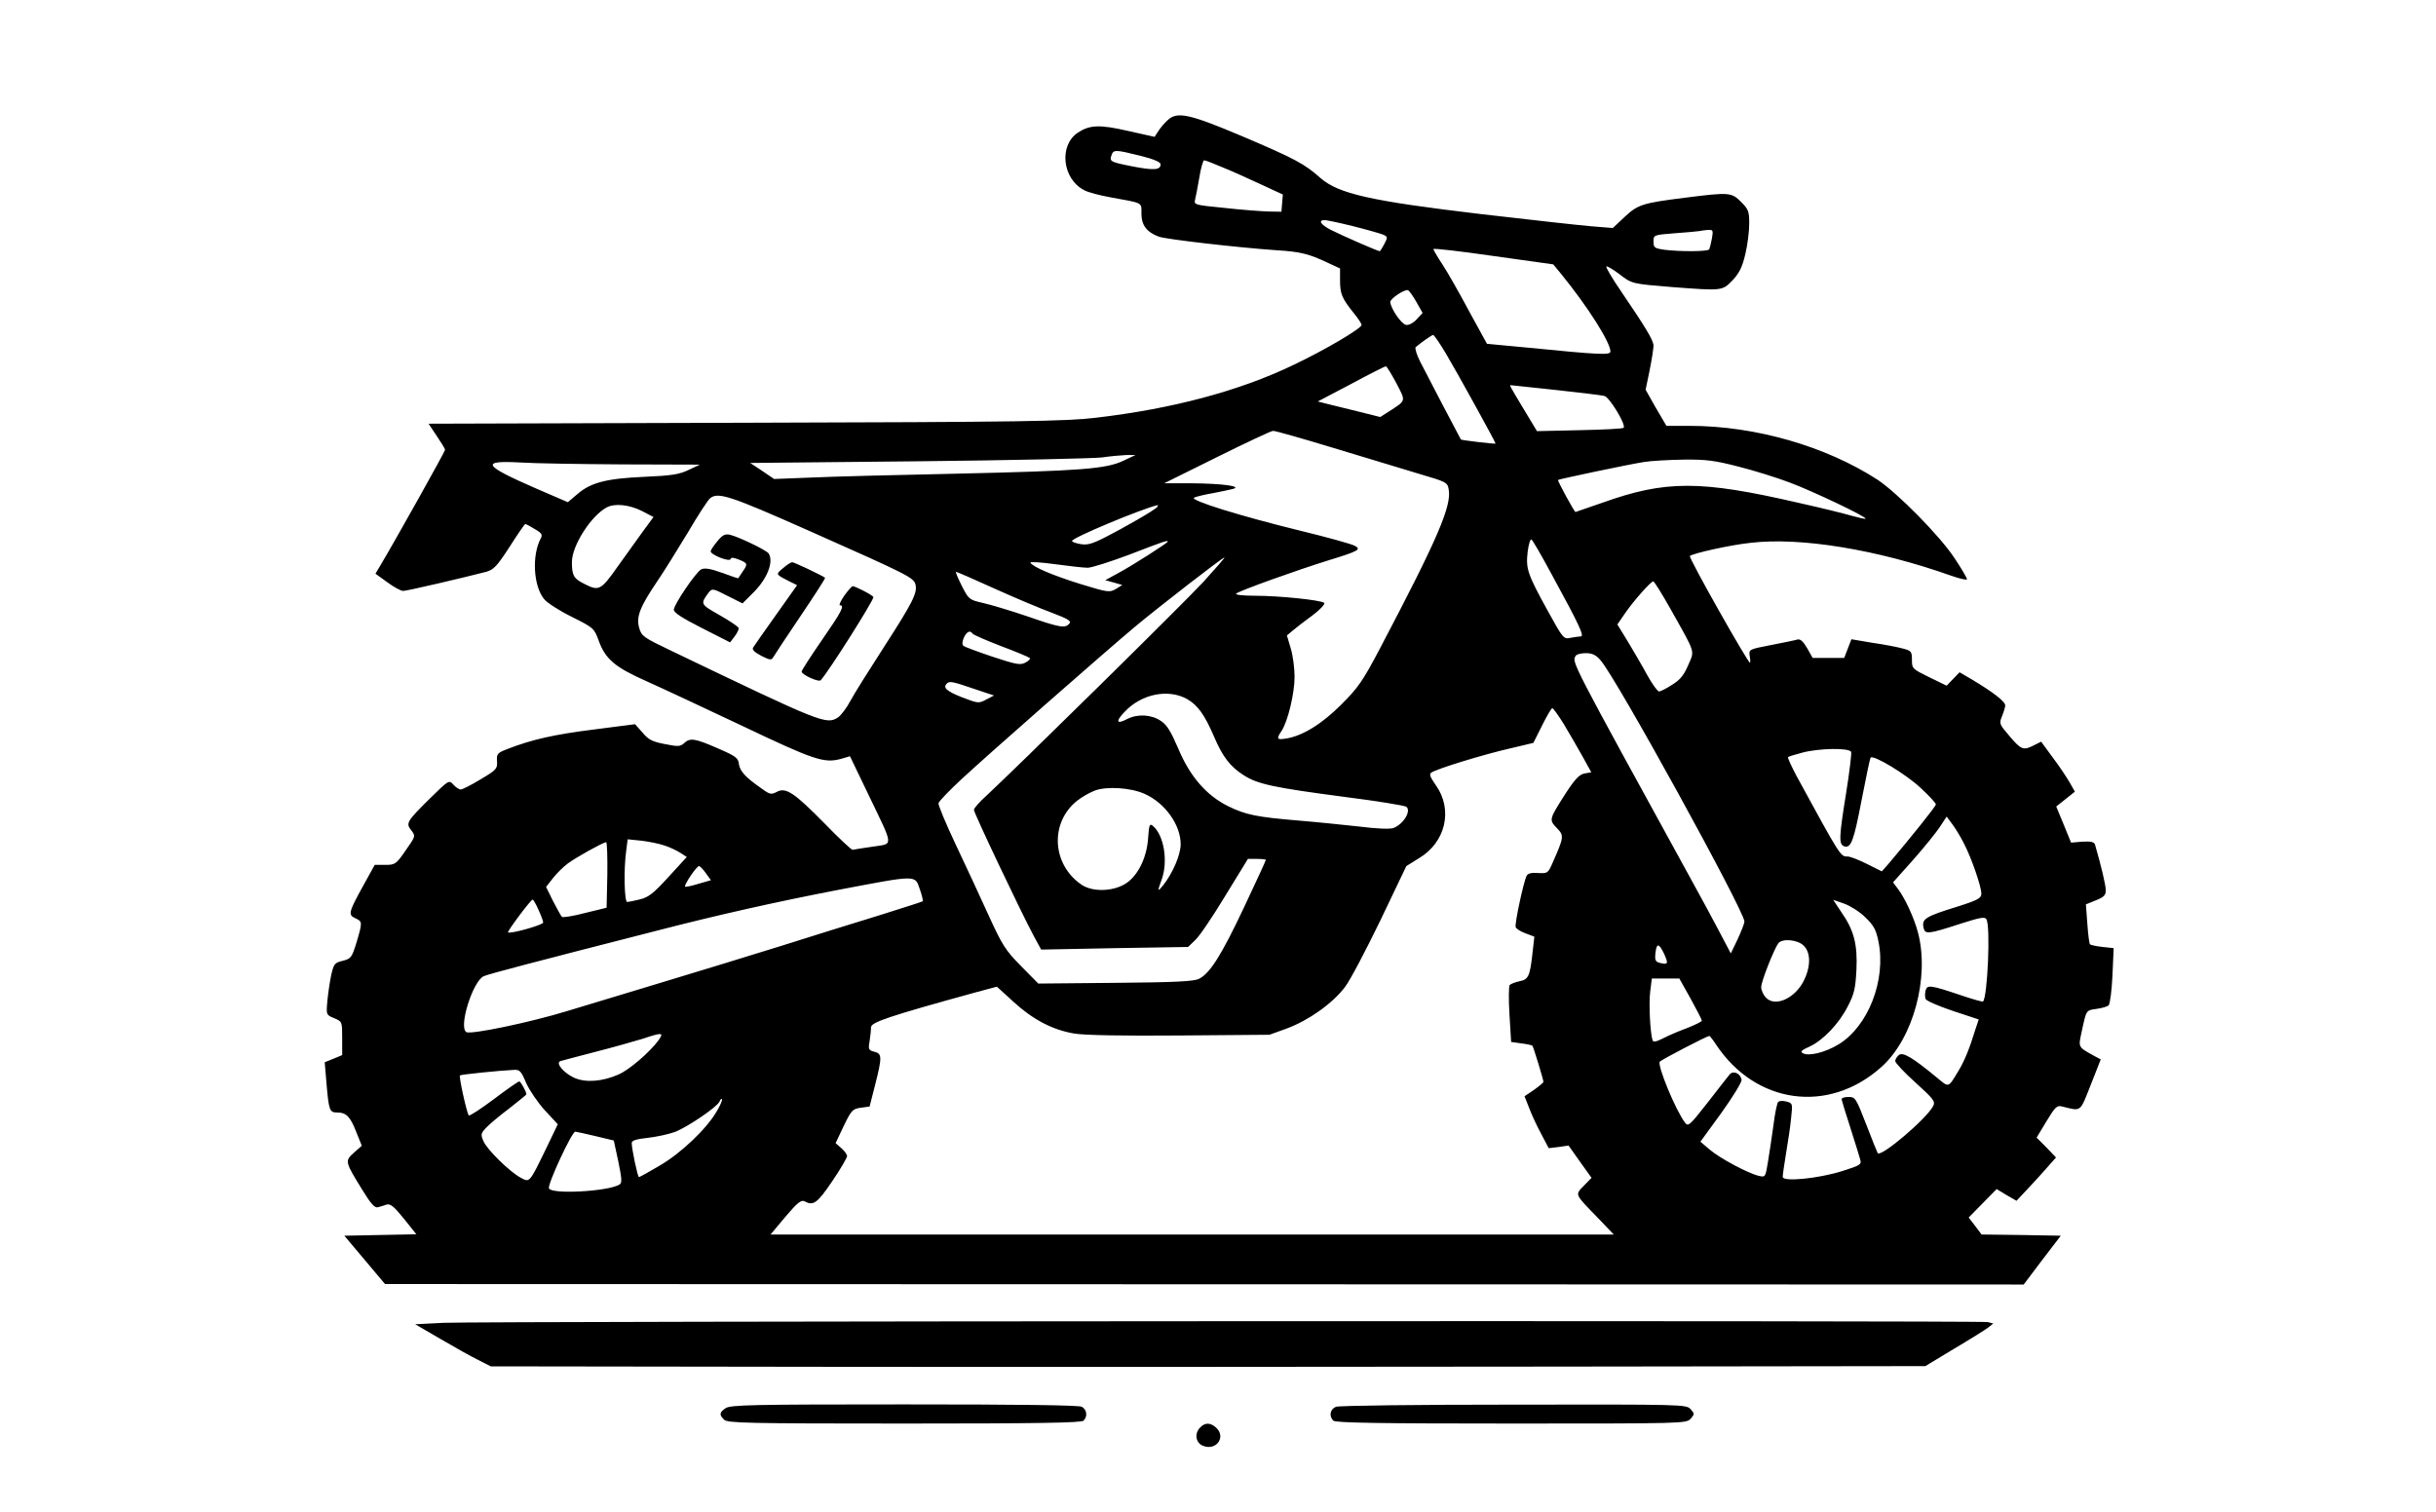 <?xml version="1.0" standalone="no"?>
<!DOCTYPE svg PUBLIC "-//W3C//DTD SVG 20010904//EN"
 "http://www.w3.org/TR/2001/REC-SVG-20010904/DTD/svg10.dtd">
<svg version="1.0" xmlns="http://www.w3.org/2000/svg"
 width="1018pt" height="632pt" viewBox="0 0 1018 632"
 preserveAspectRatio="xMidYMid meet">

<g transform="translate(0,632) scale(0.1,-0.1)"
fill="#000000" stroke="none">
<path d="M4880 5818 c-14 -12 -32 -34 -40 -47 l-15 -23 -112 25 c-118 27 -159
25 -208 -7 -81 -53 -66 -194 26 -241 16 -9 66 -22 111 -30 138 -25 128 -20
128 -68 0 -48 22 -77 72 -96 28 -11 333 -46 493 -57 99 -6 135 -15 213 -52
l52 -24 0 -50 c0 -56 8 -75 56 -135 19 -23 34 -46 34 -51 0 -15 -157 -107
-286 -168 -227 -109 -507 -183 -824 -220 -128 -15 -303 -18 -1467 -21 l-1322
-4 34 -51 c19 -28 35 -54 35 -58 0 -7 -207 -377 -269 -481 l-22 -37 50 -36
c27 -20 56 -36 66 -36 15 0 251 55 347 80 31 9 45 23 98 105 33 52 63 95 65
95 2 0 20 -9 39 -21 30 -17 34 -24 26 -39 -38 -71 -31 -198 13 -253 12 -16 65
-50 116 -75 92 -46 94 -48 113 -100 28 -77 68 -111 199 -169 63 -28 244 -113
403 -188 298 -142 340 -156 410 -137 l38 11 78 -162 c107 -223 105 -202 16
-216 -42 -6 -79 -12 -83 -13 -4 -1 -57 48 -116 109 -127 129 -163 154 -201
133 -23 -12 -29 -11 -63 14 -68 47 -91 73 -95 102 -3 26 -12 33 -88 66 -96 42
-116 45 -141 22 -16 -15 -26 -15 -81 -4 -52 10 -68 18 -93 48 l-31 35 -171
-22 c-168 -21 -259 -42 -358 -80 -47 -18 -50 -21 -48 -53 2 -31 -2 -36 -68
-75 -39 -24 -77 -43 -84 -43 -6 0 -20 9 -30 20 -19 21 -19 20 -98 -57 -98 -97
-102 -104 -78 -134 18 -24 18 -24 -24 -84 -40 -58 -44 -60 -86 -60 l-43 0 -47
-85 c-63 -114 -65 -124 -34 -138 30 -14 30 -16 5 -101 -20 -64 -23 -68 -58
-77 -34 -8 -37 -13 -48 -60 -6 -29 -13 -77 -16 -109 -5 -57 -5 -57 29 -71 33
-14 33 -14 33 -84 l0 -70 -36 -15 -37 -15 7 -83 c10 -119 13 -127 45 -127 38
0 55 -17 80 -82 l23 -57 -33 -29 c-39 -35 -38 -37 38 -160 33 -54 50 -72 62
-68 9 2 25 7 36 11 16 5 31 -7 73 -59 l52 -65 -150 -3 -151 -3 85 -101 85
-101 3424 -1 3424 -1 77 102 78 102 -166 3 -165 2 -27 36 -27 35 58 59 59 60
41 -25 42 -24 44 47 c25 26 62 67 83 91 l38 43 -40 42 -41 41 41 68 c37 61 44
68 66 62 81 -20 73 -26 119 90 l42 107 -30 16 c-65 36 -64 34 -50 98 20 93 18
91 62 97 23 3 46 10 51 15 6 6 13 62 16 125 l5 114 -47 5 c-26 3 -49 8 -52 11
-3 3 -8 42 -11 86 l-6 81 42 17 c33 13 41 21 41 42 0 22 -20 105 -45 191 -4
11 -17 14 -53 12 l-47 -4 -31 76 -31 75 39 31 39 31 -21 37 c-12 21 -43 68
-71 105 l-49 67 -30 -15 c-44 -23 -54 -19 -102 38 -43 50 -44 53 -32 82 7 17
13 37 14 46 0 17 -51 56 -138 108 l-53 31 -27 -28 -27 -28 -72 35 c-71 35 -73
36 -73 73 0 35 -3 38 -37 47 -21 6 -78 17 -127 24 l-89 15 -15 -39 -15 -39
-66 0 -66 0 -23 41 c-16 27 -28 39 -40 36 -9 -3 -59 -13 -110 -23 -93 -18 -94
-18 -90 -46 3 -15 3 -28 1 -28 -9 0 -257 439 -251 446 12 11 168 46 253 55
208 25 531 -28 838 -137 37 -13 67 -20 67 -15 0 5 -23 45 -52 88 -61 93 -239
273 -322 328 -216 140 -511 225 -785 225 l-97 0 -44 75 -43 76 17 82 c9 45 16
91 16 102 0 22 -32 75 -134 225 -38 55 -66 103 -63 106 3 3 26 -11 52 -30 55
-43 54 -42 224 -56 210 -16 208 -16 252 29 29 32 40 55 53 110 9 38 16 95 16
126 0 51 -3 60 -34 91 -40 40 -49 41 -231 18 -183 -23 -200 -29 -256 -81 l-49
-46 -88 7 c-48 4 -256 27 -462 51 -464 55 -596 85 -672 151 -66 59 -105 80
-328 175 -220 93 -271 104 -310 67z m-115 -149 c56 -14 85 -26 85 -36 0 -24
-28 -26 -120 -8 -91 18 -95 20 -84 49 8 21 18 20 119 -5z m343 -48 c38 -15
110 -48 160 -71 l93 -43 -3 -36 -3 -36 -55 1 c-30 1 -113 7 -183 15 -122 12
-128 13 -123 33 3 12 11 54 18 94 6 39 16 72 20 72 5 0 39 -13 76 -29z m545
-246 c56 -14 112 -30 125 -35 22 -9 22 -11 7 -40 -9 -16 -17 -30 -19 -30 -8 0
-161 67 -204 89 -43 22 -55 41 -26 41 8 0 61 -11 117 -25z m1501 -52 c-4 -21
-9 -41 -11 -45 -5 -10 -123 -10 -187 -2 -42 6 -46 9 -46 34 0 28 0 28 88 35
48 3 94 8 102 9 8 2 25 4 38 5 21 1 22 -2 16 -36z m-630 -148 c113 -139 205
-285 206 -324 0 -16 -44 -14 -346 16 l-170 16 -74 135 c-40 75 -90 163 -111
195 -22 33 -39 63 -39 66 0 4 113 -9 251 -29 l250 -35 33 -40z m-605 -117 l26
-46 -25 -27 c-14 -15 -33 -25 -44 -23 -20 3 -65 70 -66 96 0 14 60 54 74 49 5
-2 21 -24 35 -49z m123 -215 c46 -77 208 -371 208 -377 0 -3 -143 14 -145 17
-5 8 -150 285 -171 327 -14 28 -22 55 -18 59 26 22 68 51 73 51 4 0 28 -35 53
-77z m-207 -124 c41 -79 43 -71 -34 -121 l-33 -21 -92 23 c-50 12 -109 27
-130 32 l-39 10 139 73 c76 41 142 74 145 74 4 1 23 -31 44 -70z m667 -29
c101 -11 192 -22 203 -25 21 -5 92 -122 80 -133 -3 -4 -87 -8 -184 -10 l-178
-4 -53 88 c-65 108 -62 104 -56 104 3 0 88 -9 188 -20z m-927 -243 c132 -40
293 -89 357 -108 112 -33 117 -35 122 -64 13 -69 -45 -205 -287 -665 -72 -137
-91 -164 -162 -235 -82 -82 -162 -131 -231 -142 -38 -6 -41 -2 -19 31 27 40
55 158 55 227 0 36 -7 90 -16 119 l-16 54 25 21 c13 11 50 40 82 63 32 24 53
47 49 52 -13 12 -189 30 -290 30 -51 0 -84 4 -78 9 11 11 256 99 389 140 124
38 135 45 106 60 -12 7 -113 35 -224 62 -257 63 -466 128 -447 139 8 4 44 13
80 19 36 7 74 15 85 18 34 11 -49 22 -175 23 l-115 0 220 109 c121 60 227 110
235 110 8 1 123 -32 255 -72z m-881 -53 c-72 -34 -175 -42 -704 -54 -245 -5
-515 -12 -600 -16 l-155 -6 -50 34 -50 33 705 7 c388 4 732 12 765 16 33 5 78
9 100 10 l40 0 -51 -24z m2570 -24 c64 -16 160 -46 213 -66 97 -36 326 -145
319 -152 -2 -2 -28 4 -57 12 -30 9 -131 34 -226 55 -407 94 -553 94 -816 0
-61 -21 -112 -39 -113 -39 -5 0 -76 131 -73 134 6 4 295 65 359 75 30 5 105 9
167 10 94 1 130 -4 227 -29z m-4659 9 l320 -1 -47 -22 c-39 -19 -71 -24 -186
-29 -158 -7 -224 -24 -280 -73 l-39 -33 -139 60 c-215 94 -227 115 -61 106 61
-4 256 -7 432 -8z m777 -278 c421 -187 436 -195 444 -225 8 -35 -13 -76 -133
-262 -60 -93 -123 -193 -139 -223 -15 -29 -39 -60 -51 -69 -50 -32 -63 -27
-700 279 -115 55 -122 60 -132 95 -13 46 3 87 76 195 28 41 85 133 128 204 42
72 84 136 93 143 34 26 83 10 414 -137z m-701 84 l50 -26 -42 -57 c-22 -31
-71 -99 -107 -149 -71 -101 -79 -105 -141 -73 -44 22 -51 35 -51 91 0 68 79
192 145 228 34 18 93 12 146 -14z m2155 16 c-7 -11 -135 -85 -224 -130 -50
-25 -70 -30 -97 -25 -19 3 -35 9 -35 13 0 13 287 133 358 150 2 1 1 -3 -2 -8z
m1647 -279 c118 -216 139 -262 123 -262 -7 0 -27 -3 -43 -6 -29 -6 -31 -3 -95
113 -85 154 -92 176 -84 246 4 32 11 55 16 52 5 -3 42 -67 83 -143z m-1603
134 c0 -5 -148 -100 -208 -132 l-53 -29 36 -10 35 -10 -27 -17 c-27 -15 -33
-14 -148 21 -115 36 -198 71 -209 89 -3 5 43 2 102 -6 59 -8 121 -15 137 -15
17 0 95 25 175 55 145 56 160 61 160 54z m149 -168 c-86 -93 -785 -781 -906
-893 -29 -26 -53 -53 -53 -60 0 -13 194 -422 250 -527 l31 -57 307 6 307 5 30
29 c17 15 73 98 125 184 l95 155 38 0 c20 0 37 -2 37 -4 0 -3 -41 -92 -91
-198 -94 -199 -142 -276 -188 -299 -20 -11 -103 -15 -349 -17 l-323 -3 -72 73
c-65 66 -78 86 -136 213 -35 77 -97 211 -138 297 -41 87 -73 164 -71 171 2 8
46 54 98 102 111 103 595 528 725 637 101 84 364 288 372 288 3 0 -37 -46 -88
-102z m-871 -29 c86 -39 194 -84 240 -101 66 -25 80 -34 71 -44 -17 -21 -38
-18 -176 30 -71 24 -154 49 -186 56 -57 13 -59 15 -88 72 -16 32 -27 58 -24
58 4 0 77 -32 163 -71z m2824 -86 c106 -189 100 -170 73 -233 -18 -42 -33 -61
-67 -82 -23 -15 -48 -28 -55 -28 -6 0 -28 30 -49 68 -20 37 -57 100 -81 140
l-44 72 33 48 c36 52 107 132 117 132 4 0 37 -53 73 -117z m-2918 -101 c3 -5
56 -28 118 -52 62 -23 116 -46 121 -50 4 -3 -3 -12 -17 -19 -21 -12 -38 -9
-138 24 -62 21 -117 41 -122 46 -6 5 -5 18 2 34 12 25 26 32 36 17z m2624
-111 c61 -65 602 -1049 602 -1093 0 -7 -13 -40 -28 -73 l-29 -60 -49 93 c-27
51 -75 141 -108 200 -518 944 -508 924 -491 951 3 6 22 11 42 11 26 0 42 -7
61 -29z m-2618 -120 l84 -28 -33 -17 c-31 -17 -34 -16 -102 10 -63 25 -80 40
-62 57 10 11 23 9 113 -22z m891 -43 c44 -25 73 -65 113 -158 35 -83 68 -125
123 -160 59 -38 127 -52 423 -91 135 -17 250 -36 257 -41 22 -17 -12 -73 -54
-89 -14 -5 -70 -3 -140 6 -65 7 -179 19 -253 25 -179 15 -223 24 -297 60 -91
45 -160 124 -209 241 -31 72 -47 99 -73 116 -40 27 -98 30 -142 7 -44 -23 -48
-9 -8 32 70 74 182 96 260 52z m1575 -106 c22 -37 57 -97 77 -133 l37 -67 -29
-5 c-22 -5 -40 -24 -80 -86 -68 -107 -68 -107 -35 -142 31 -32 30 -37 -18
-146 -19 -43 -21 -44 -60 -42 -27 2 -42 -1 -48 -11 -13 -25 -51 -202 -46 -215
2 -7 21 -19 41 -26 l37 -14 -7 -62 c-11 -102 -17 -117 -54 -124 -18 -4 -37
-11 -42 -16 -4 -4 -5 -60 -1 -123 l7 -115 42 -6 c24 -3 44 -7 47 -10 4 -4 46
-142 46 -151 0 -3 -18 -18 -39 -33 l-40 -27 20 -51 c11 -29 34 -78 51 -109
l30 -57 42 5 41 6 48 -68 48 -67 -32 -33 c-38 -39 -40 -33 60 -136 l65 -68
-1762 0 -1762 0 62 74 c50 59 66 72 80 65 37 -20 53 -9 116 84 34 50 62 98 62
105 0 6 -11 22 -24 33 l-24 21 34 72 c32 66 37 71 71 76 l37 5 23 90 c30 118
29 131 -3 139 -24 6 -26 10 -20 44 3 20 6 46 6 58 0 21 69 45 440 147 l86 23
69 -63 c82 -75 164 -118 255 -133 41 -7 201 -10 440 -8 l375 3 72 26 c92 34
192 105 244 174 22 29 88 155 148 279 l108 226 53 33 c111 66 143 202 71 304
-25 36 -30 48 -19 54 23 16 220 76 325 100 l101 24 36 72 c20 40 39 73 43 73
5 -1 26 -31 49 -68z m1200 -115 c2 -7 -7 -84 -21 -171 -30 -186 -31 -214 -9
-223 29 -11 41 22 74 195 18 92 34 170 37 175 9 15 149 -69 210 -127 35 -32
63 -63 63 -68 0 -8 -100 -133 -200 -251 l-26 -29 -62 31 c-34 17 -70 31 -80
31 -31 0 -28 -5 -215 338 -21 40 -37 75 -35 77 2 3 29 11 59 19 71 19 198 21
205 3z m-2953 -175 c86 -38 152 -131 151 -212 -1 -45 -33 -119 -73 -170 -24
-30 -25 -27 -6 25 27 76 9 184 -37 223 -14 11 -16 5 -20 -50 -5 -78 -38 -149
-85 -185 -51 -39 -144 -44 -193 -11 -124 84 -134 259 -19 351 20 16 54 35 75
43 50 18 149 12 207 -14z m3424 -207 c32 -61 73 -181 73 -210 0 -19 -13 -27
-102 -55 -130 -40 -147 -51 -140 -85 6 -32 16 -31 161 16 75 24 96 28 102 17
18 -27 5 -325 -14 -344 -2 -2 -42 9 -89 25 -131 44 -144 46 -151 21 -3 -12 -3
-28 0 -35 2 -8 54 -30 113 -50 l109 -36 -14 -42 c-25 -82 -46 -132 -70 -172
-45 -74 -39 -72 -92 -28 -102 84 -141 107 -158 93 -8 -7 -15 -18 -15 -25 0 -7
38 -48 85 -90 77 -70 84 -79 73 -99 -28 -53 -216 -213 -231 -196 -2 3 -24 57
-48 120 -43 111 -46 115 -74 115 -17 0 -29 -4 -29 -10 1 -5 17 -59 37 -120 19
-60 38 -120 41 -132 6 -20 0 -24 -76 -48 -99 -31 -248 -46 -248 -24 0 8 6 52
14 99 8 47 18 113 21 147 7 61 6 62 -20 69 -14 4 -30 3 -34 -2 -5 -5 -14 -49
-20 -99 -7 -49 -17 -118 -23 -153 -10 -62 -11 -63 -37 -57 -45 10 -164 74
-205 109 l-40 34 88 121 c48 67 86 129 84 138 -5 27 -35 40 -50 22 -7 -9 -49
-62 -93 -119 -73 -93 -80 -100 -93 -83 -40 53 -116 238 -106 255 5 8 198 108
207 108 3 0 16 -17 29 -37 166 -249 470 -290 690 -93 133 118 203 375 153 563
-16 61 -56 147 -86 185 l-18 24 84 94 c46 52 96 114 112 138 l28 43 23 -31
c13 -17 35 -53 49 -81z m-5427 -10 c21 -7 50 -21 64 -30 l26 -17 -76 -83 c-62
-68 -83 -85 -119 -94 -24 -6 -49 -11 -54 -11 -12 0 -15 138 -4 215 l6 47 59
-6 c32 -4 76 -13 98 -21z m-242 -122 l-3 -137 -90 -22 c-49 -13 -93 -20 -97
-16 -4 4 -20 34 -37 66 l-29 59 29 37 c16 20 44 48 62 61 35 26 147 88 160 89
4 0 6 -62 5 -137z m412 7 l21 -29 -52 -15 c-29 -9 -54 -14 -56 -12 -6 6 48 86
58 86 4 0 17 -13 29 -30z m894 -67 c9 -25 14 -48 12 -50 -1 -2 -84 -28 -182
-59 -98 -30 -285 -88 -414 -129 -129 -40 -350 -108 -490 -150 -140 -42 -320
-97 -400 -121 -157 -48 -403 -99 -421 -88 -34 20 27 214 73 234 21 9 187 53
723 190 255 66 497 120 750 169 342 65 328 65 349 4z m-1594 -85 c11 -24 20
-48 20 -54 0 -10 -139 -49 -147 -41 -4 4 95 137 103 137 3 0 14 -19 24 -42z
m5545 -32 c35 -34 45 -51 55 -101 33 -161 -43 -356 -168 -431 -55 -33 -123
-50 -148 -36 -12 6 -5 13 27 27 57 26 124 96 161 169 27 52 32 75 36 152 5
107 -10 166 -64 243 l-33 50 46 -16 c25 -9 65 -34 88 -57z m-258 -118 c30 -28
31 -86 2 -145 -36 -75 -119 -113 -158 -74 -12 12 -21 32 -21 45 0 24 54 160
72 184 17 20 79 15 105 -10z m-583 -34 c19 -42 17 -47 -16 -39 -20 5 -23 11
-20 41 5 43 14 43 36 -2z m111 -188 c26 -47 47 -88 47 -92 0 -4 -27 -17 -59
-30 -33 -12 -78 -31 -101 -43 -32 -16 -43 -18 -46 -9 -10 32 -16 151 -10 202
l7 56 57 0 58 0 47 -84z m-4313 -174 c-36 -49 -121 -123 -167 -143 -68 -30
-138 -35 -185 -14 -44 20 -80 62 -58 70 7 2 74 20 148 39 74 19 162 44 195 54
84 28 90 27 67 -6z m-553 -179 c14 -31 49 -82 78 -114 l54 -58 -47 -98 c-72
-148 -70 -146 -107 -126 -45 23 -143 119 -157 154 -12 27 -10 32 11 55 13 14
57 51 97 81 39 31 72 57 72 59 0 10 -24 54 -30 54 -4 0 -52 -33 -106 -74 -55
-41 -102 -72 -105 -68 -8 8 -42 162 -37 167 3 4 173 21 223 23 27 2 32 -3 54
-55z m795 -120 c-42 -72 -149 -174 -239 -226 -44 -26 -82 -47 -85 -47 -5 0
-30 117 -30 143 0 10 20 16 66 21 36 4 88 15 115 25 54 21 177 105 186 127 3
8 8 13 10 10 3 -3 -7 -27 -23 -53z m-504 -102 l75 -18 19 -88 c15 -73 16 -89
5 -96 -47 -29 -285 -42 -295 -16 -6 18 96 237 110 237 6 -1 45 -9 86 -19z"/>
<path d="M2998 4058 c-15 -18 -28 -37 -28 -42 -2 -14 78 -46 83 -33 2 8 12 7
35 -2 37 -15 38 -18 15 -51 -9 -14 -17 -26 -18 -27 0 -1 -31 9 -68 23 -50 18
-73 21 -87 14 -22 -12 -112 -144 -114 -168 -1 -12 34 -35 117 -77 l118 -60 19
25 c11 14 18 30 17 35 -2 6 -38 30 -80 54 -81 46 -81 46 -45 95 14 17 17 17
77 -14 l64 -32 39 39 c63 60 93 134 70 170 -9 13 -124 69 -162 78 -20 4 -31
-1 -52 -27z"/>
<path d="M3273 3946 c-32 -27 -32 -26 20 -53 l38 -19 -88 -124 c-49 -69 -92
-130 -96 -137 -5 -8 7 -20 34 -34 38 -19 43 -19 51 -5 5 9 56 86 114 172 58
86 104 157 102 159 -9 8 -129 65 -137 65 -6 0 -23 -11 -38 -24z"/>
<path d="M3528 3830 c-15 -22 -23 -40 -18 -40 21 0 8 -25 -75 -145 -47 -68
-85 -127 -85 -132 0 -13 72 -46 80 -36 35 39 220 332 220 347 0 7 -76 46 -87
46 -4 -1 -20 -19 -35 -40z"/>
<path d="M1855 791 l-120 -6 105 -61 c58 -34 129 -74 158 -88 l53 -27 1462 -2
c804 -1 2153 0 2997 1 l1536 2 119 72 c66 39 130 79 142 88 l23 18 -23 6 c-28
7 -6288 4 -6452 -3z"/>
<path d="M3032 434 c-26 -18 -27 -27 -6 -48 14 -14 96 -16 753 -16 560 0 740
3 749 12 18 18 14 46 -7 58 -13 7 -264 10 -743 10 -639 0 -726 -2 -746 -16z"/>
<path d="M5583 440 c-25 -10 -30 -39 -11 -58 9 -9 188 -12 743 -12 719 0 732
0 750 20 17 19 17 21 0 40 -18 20 -30 20 -739 19 -405 0 -731 -4 -743 -9z"/>
<path d="M5016 354 c-25 -24 -20 -63 9 -76 56 -25 101 35 57 75 -23 21 -46 22
-66 1z"/>
</g>
</svg>
